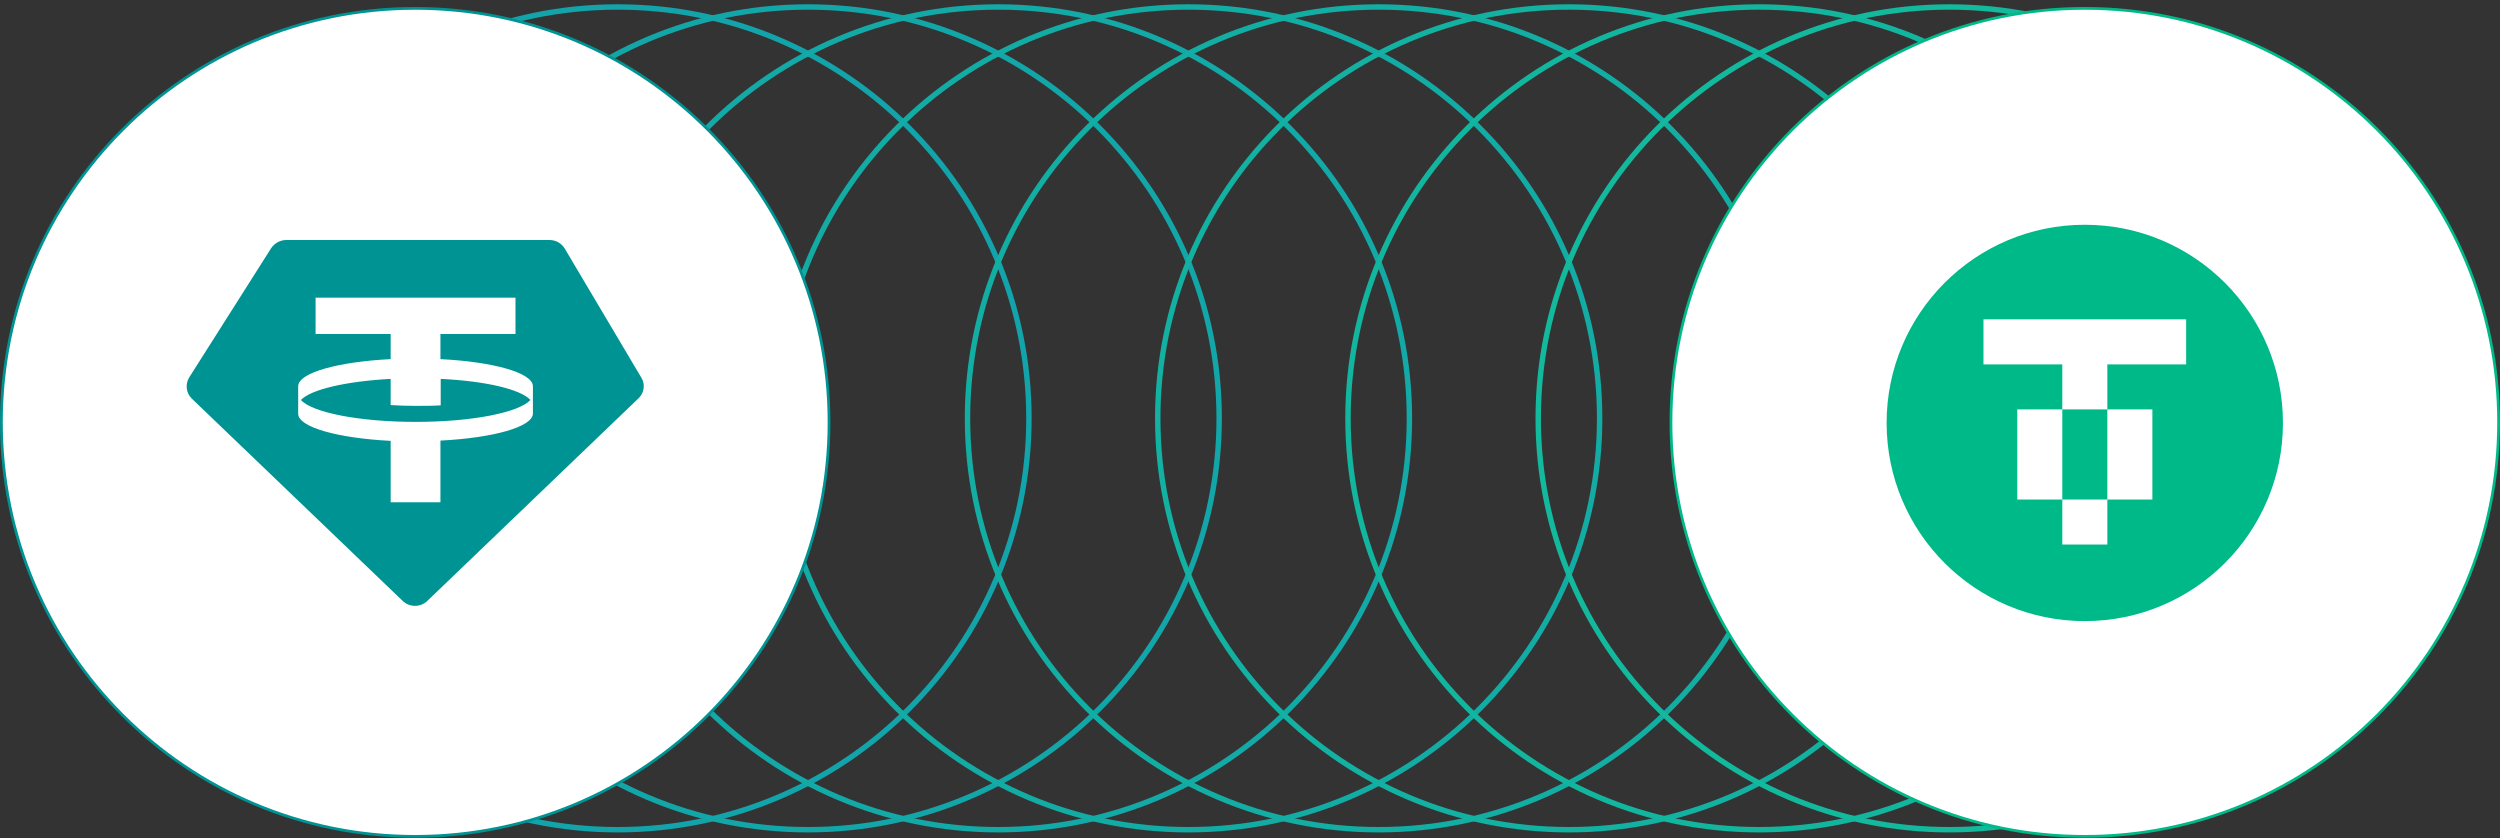<svg width="328" height="110" viewBox="0 0 328 110" fill="none" xmlns="http://www.w3.org/2000/svg">
<rect x="0" y="0" width="328" height="110" fill="#333333" stroke="none"/>
<path d="M81.048 108.858C110.842 108.858 134.996 84.694 134.996 54.887C134.996 25.079 110.842 0.916 81.048 0.916C51.253 0.916 27.1 25.079 27.1 54.887C27.1 84.694 51.253 108.858 81.048 108.858Z" stroke="#12A4AA" stroke-width="0.711" stroke-miterlimit="10"/>
<path d="M106.007 108.858C135.801 108.858 159.955 84.694 159.955 54.887C159.955 25.079 135.801 0.916 106.007 0.916C76.212 0.916 52.059 25.079 52.059 54.887C52.059 84.694 76.212 108.858 106.007 108.858Z" stroke="#12A6A8" stroke-width="0.711" stroke-miterlimit="10"/>
<path d="M130.966 108.858C160.76 108.858 184.914 84.694 184.914 54.887C184.914 25.079 160.76 0.916 130.966 0.916C101.171 0.916 77.018 25.079 77.018 54.887C77.018 84.694 101.171 108.858 130.966 108.858Z" stroke="#12A9A7" stroke-width="0.711" stroke-miterlimit="10"/>
<path d="M155.925 108.858C185.719 108.858 209.873 84.694 209.873 54.887C209.873 25.079 185.719 0.916 155.925 0.916C126.13 0.916 101.977 25.079 101.977 54.887C101.977 84.694 126.13 108.858 155.925 108.858Z" stroke="#12ACA5" stroke-width="0.711" stroke-miterlimit="10"/>
<path d="M180.884 108.858C210.678 108.858 234.832 84.694 234.832 54.887C234.832 25.079 210.678 0.916 180.884 0.916C151.089 0.916 126.936 25.079 126.936 54.887C126.936 84.694 151.089 108.858 180.884 108.858Z" stroke="#12AEA3" stroke-width="0.711" stroke-miterlimit="10"/>
<path d="M205.845 108.858C235.639 108.858 259.793 84.694 259.793 54.887C259.793 25.079 235.639 0.916 205.845 0.916C176.05 0.916 151.896 25.079 151.896 54.887C151.896 84.694 176.05 108.858 205.845 108.858Z" stroke="#12B1A2" stroke-width="0.711" stroke-miterlimit="10"/>
<path d="M230.804 108.858C260.598 108.858 284.752 84.694 284.752 54.887C284.752 25.079 260.598 0.916 230.804 0.916C201.009 0.916 176.855 25.079 176.855 54.887C176.855 84.694 201.009 108.858 230.804 108.858Z" stroke="#12B69F" stroke-width="0.711" stroke-miterlimit="10"/>
<path d="M255.762 108.858C285.557 108.858 309.711 84.694 309.711 54.887C309.711 25.079 285.557 0.916 255.762 0.916C225.968 0.916 201.814 25.079 201.814 54.887C201.814 84.694 225.968 108.858 255.762 108.858Z" stroke="#12B99D" stroke-width="0.711" stroke-miterlimit="10"/>
<path d="M273.522 109.387C303.317 109.387 327.47 85.223 327.47 55.416C327.47 25.609 303.317 1.445 273.522 1.445C243.728 1.445 219.574 25.609 219.574 55.416C219.574 85.223 243.728 109.387 273.522 109.387Z" stroke="#12BE9A" stroke-width="0.711" stroke-miterlimit="10"/>
<path d="M108.772 55.416C108.772 85.415 84.463 109.734 54.477 109.734C24.491 109.734 0.182 85.415 0.182 55.416C0.182 25.417 24.491 1.098 54.477 1.098C84.463 1.098 108.772 25.417 108.772 55.416Z" fill="white" stroke="#009393" stroke-width="0.363"/>
<path fill-rule="evenodd" clip-rule="evenodd" d="M54.537 55.352C61.924 55.352 68.062 54.126 69.596 52.479C68.312 51.077 63.708 49.991 57.82 49.711V53.18C56.785 53.25 55.679 53.25 54.537 53.25C53.395 53.25 52.325 53.215 51.254 53.145V49.711C45.366 50.026 40.763 51.112 39.478 52.479C40.977 54.126 47.151 55.352 54.537 55.352ZM67.634 39.057V43.823H57.785V47.117C64.708 47.468 69.882 48.905 69.918 50.657V54.266C69.882 56.018 64.708 57.455 57.785 57.805V65.9H51.254V57.84C44.331 57.49 39.157 56.053 39.121 54.301V50.657C39.157 48.905 44.331 47.468 51.254 47.117V43.823H41.405V39.057H67.634ZM37.551 31.488H72.094C72.915 31.488 73.665 31.909 74.093 32.61L84.156 49.57C84.691 50.447 84.513 51.568 83.763 52.269L56.072 78.831C55.18 79.707 53.717 79.707 52.825 78.831L25.169 52.304C24.419 51.568 24.276 50.447 24.812 49.535L35.589 32.54C36.017 31.909 36.766 31.488 37.551 31.488Z" fill="#009393"/>
<path d="M327.819 55.416C327.819 85.415 303.51 109.734 273.524 109.734C243.537 109.734 219.229 85.415 219.229 55.416C219.229 25.417 243.537 1.098 273.524 1.098C303.51 1.098 327.819 25.417 327.819 55.416Z" fill="white" stroke="#00B988" stroke-width="0.363"/>
<path fill-rule="evenodd" clip-rule="evenodd" d="M273.523 81.488C287.883 81.488 299.523 69.848 299.523 55.488C299.523 41.129 287.883 29.488 273.523 29.488C259.164 29.488 247.523 41.129 247.523 55.488C247.523 69.848 259.164 81.488 273.523 81.488ZM260.232 41.898H286.823V47.807H276.482V53.717H270.573V47.807H260.232V41.898ZM270.573 53.717V65.535H264.664V53.717H270.573ZM276.482 53.717H282.391V65.535H276.483V71.444H270.574V65.535H276.482V53.717Z" fill="#00B988"/>
</svg>
